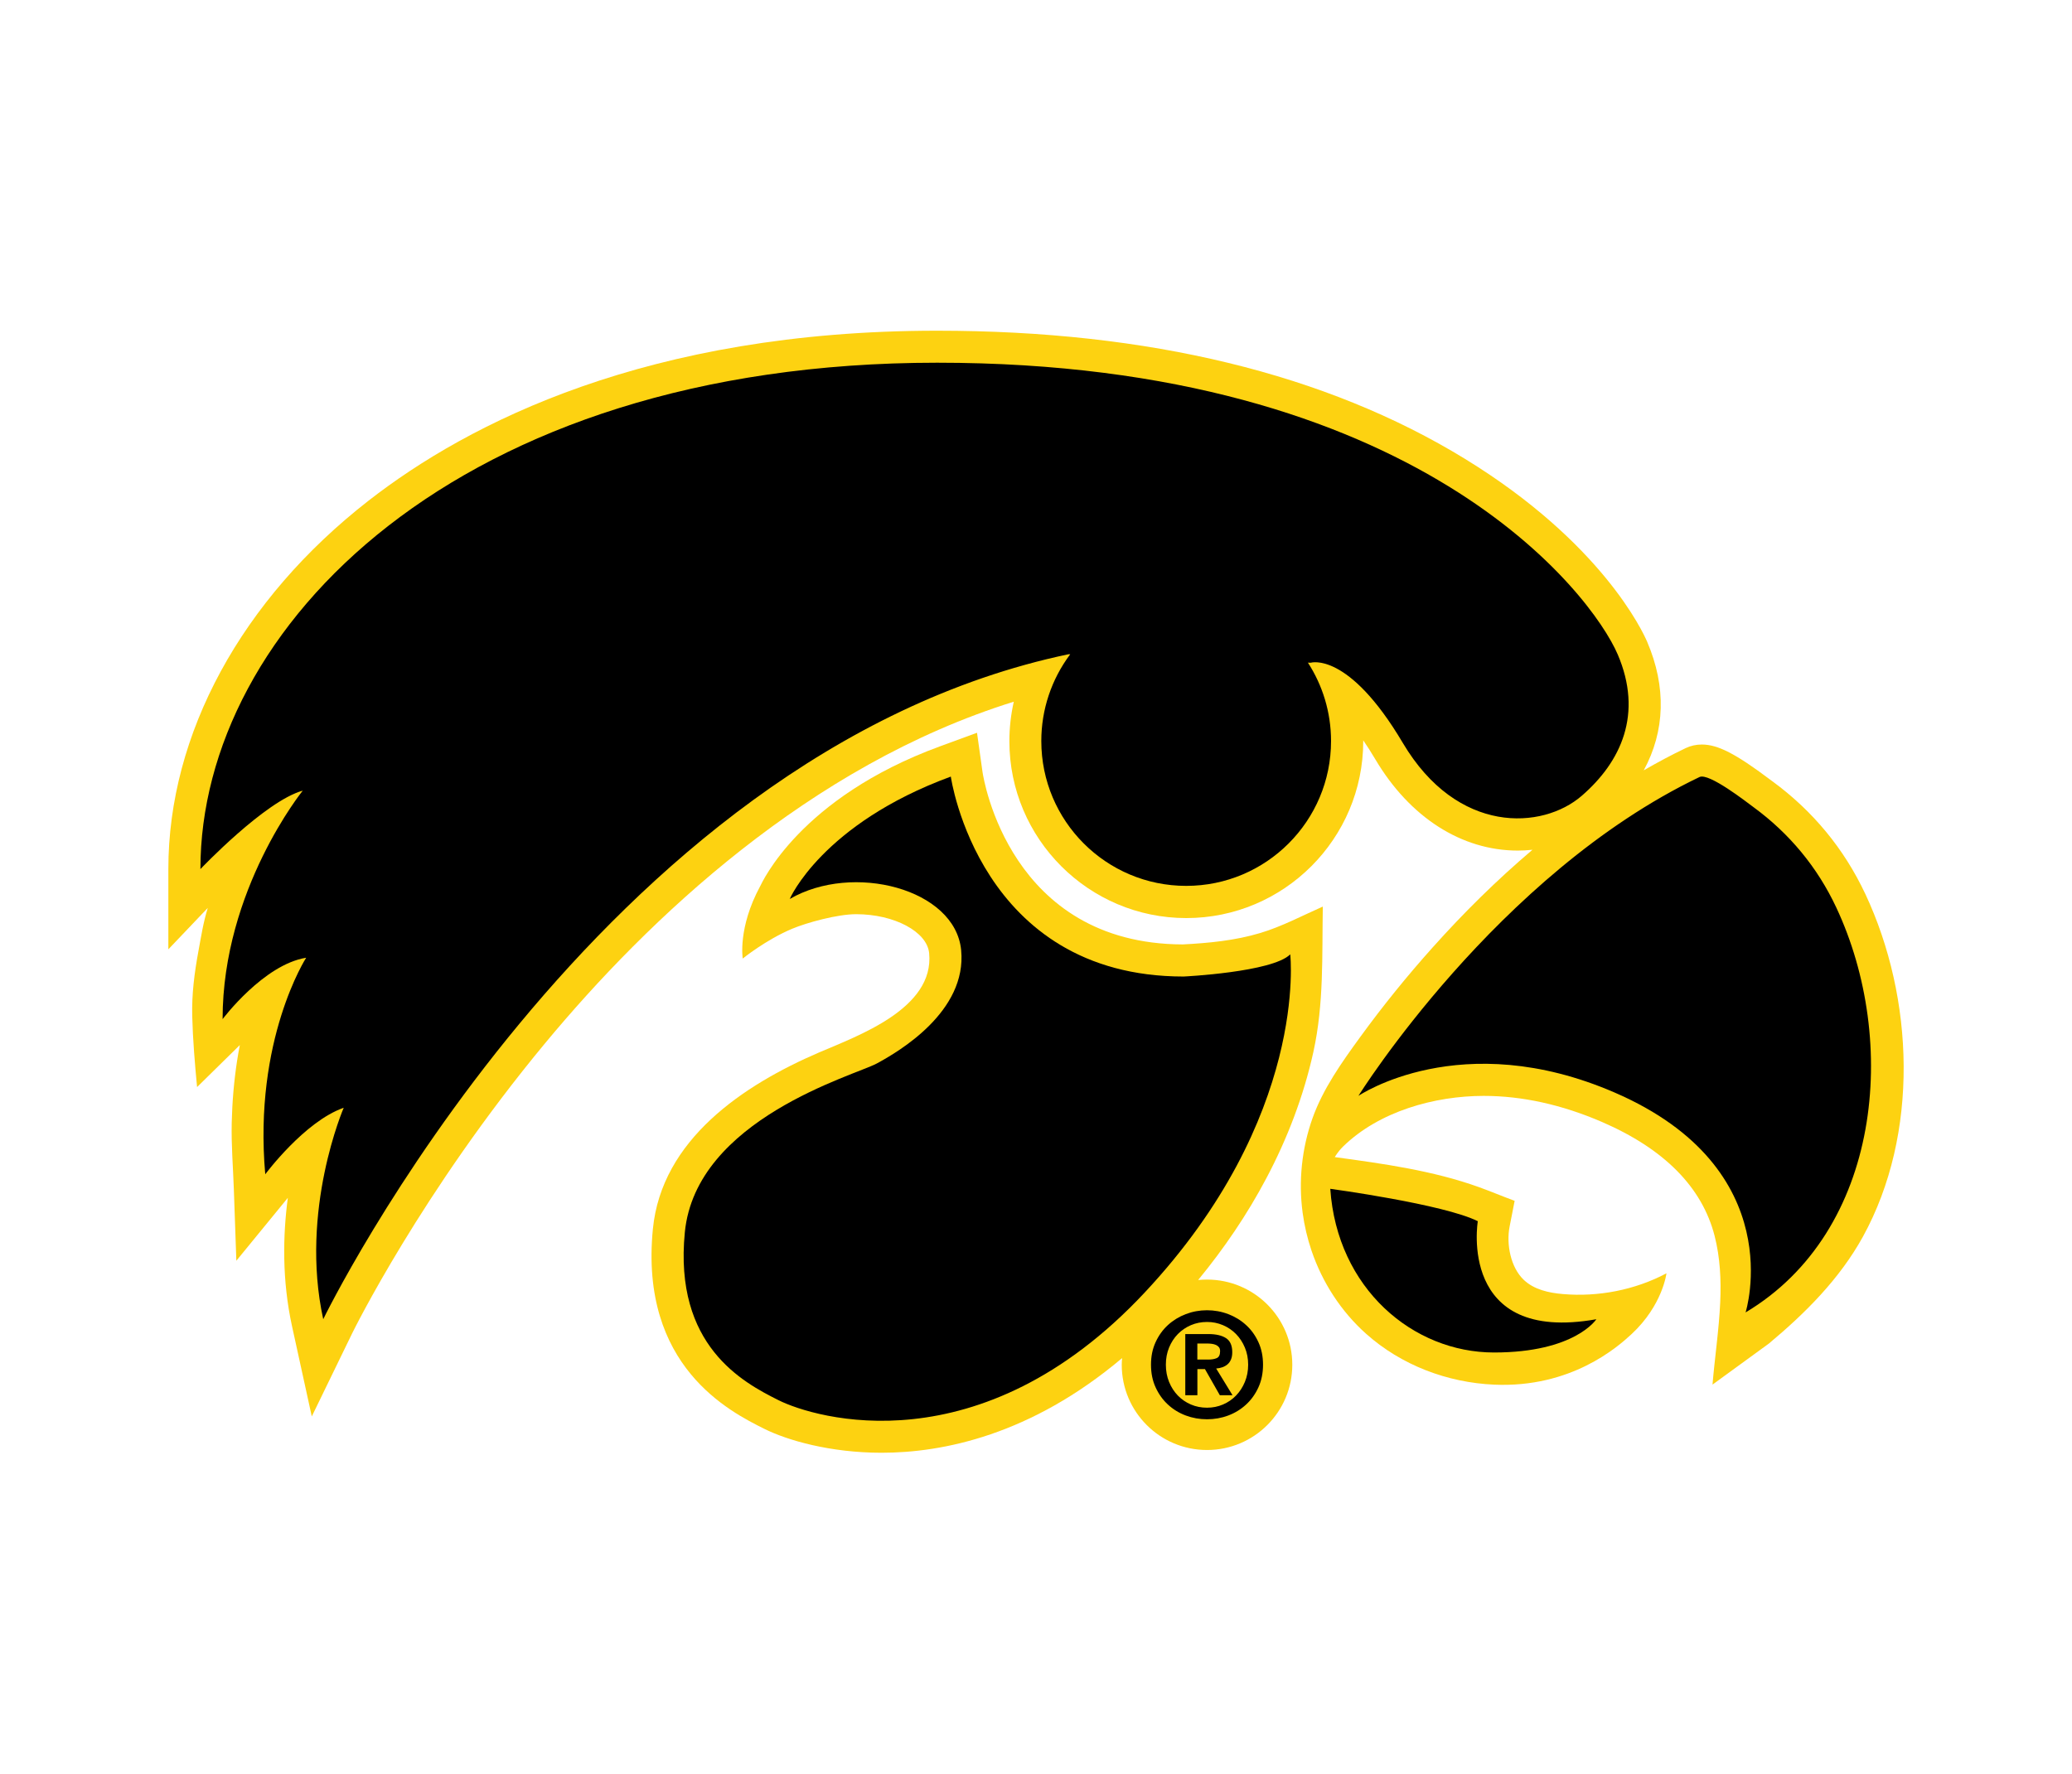 <svg xmlns="http://www.w3.org/2000/svg" width="160" height="137" viewBox="0 0 160 137" fill="none"><g clip-path="url(#clip0_2155_35836)"><path d="M93.205 98.834C92.975 98.834 92.748 98.848 92.521 98.868C94.526 96.427 96.311 93.806 97.786 91.011C99.413 87.937 100.668 84.659 101.418 81.258C102.24 77.527 102.081 73.823 102.147 70.024C100.562 70.725 98.99 71.564 97.326 72.063C95.386 72.647 93.351 72.843 91.336 72.947C77.986 72.909 75.951 60.168 75.871 59.635L75.445 56.599L72.567 57.654C61.748 61.626 58.846 68.183 58.702 68.448C56.958 71.67 57.354 74.04 57.354 74.04C57.354 74.04 59.132 72.592 61.174 71.736C62.309 71.261 64.665 70.612 66.109 70.612C69.056 70.612 71.587 71.959 71.749 73.621C72.165 77.905 66.254 79.999 63.245 81.293C57.399 83.807 51.088 88.022 50.415 94.934C49.376 105.543 56.381 109.044 59.015 110.361C60.803 111.255 64.122 112.211 68.073 112.211C72.808 112.211 79.599 110.846 86.649 104.9C86.635 105.069 86.621 105.241 86.621 105.413C86.621 109.051 89.568 111.998 93.206 111.998C96.845 111.998 99.791 109.051 99.791 105.413C99.791 101.775 96.845 98.835 93.206 98.835L93.205 98.834Z" fill="#FDD211"></path><path d="M144.037 69.044C142.404 65.565 139.99 62.635 136.86 60.344L136.678 60.21C134.027 58.215 132.648 57.507 131.417 57.507C130.973 57.507 130.55 57.6 130.165 57.786C129.065 58.312 127.985 58.89 126.929 59.502C128.577 56.472 128.69 53.061 127.191 49.564C126.864 48.8 123.686 41.913 113.123 35.441C102.408 28.873 88.694 25.544 72.37 25.544C50.018 25.544 36.163 32.676 28.474 38.66C18.64 46.315 13 56.692 13 67.132V73.326L16.044 70.128C15.693 71.273 15.542 72.277 15.325 73.453C15.015 75.124 14.799 76.799 14.844 78.501C14.888 80.265 15.05 82.212 15.218 83.965L18.52 80.719C18.441 81.128 18.368 81.537 18.306 81.947C18.065 83.522 17.931 85.117 17.894 86.712C17.853 88.453 18 90.175 18.059 91.912C18.12 93.734 18.186 95.556 18.251 97.379L22.226 92.521C21.841 95.423 21.772 98.872 22.549 102.431L24.076 109.405L27.195 102.985C27.247 102.878 32.529 92.105 42.095 80.575C50.032 71.011 62.498 59.114 78.285 54.199C78.061 55.19 77.944 56.211 77.944 57.25C77.944 64.784 84.072 70.912 91.606 70.912C99.141 70.912 105.269 64.784 105.269 57.25V57.181C105.568 57.617 105.881 58.105 106.204 58.652C108.859 63.13 112.865 65.699 117.202 65.699C117.583 65.699 117.961 65.675 118.336 65.637C115.596 67.962 113.034 70.492 110.64 73.168C108.654 75.383 106.782 77.698 105.032 80.104C103.619 82.047 102.161 84.096 101.349 86.38C100.524 88.708 100.26 91.229 100.59 93.68C100.724 94.671 100.954 95.65 101.274 96.596C102.106 99.052 103.557 101.297 105.493 103.024C108.21 105.448 111.762 106.792 115.383 106.951C121.308 107.209 124.887 104.069 125.985 103.051C128.395 100.813 128.684 98.35 128.684 98.35C126.266 99.637 123.406 100.19 120.682 99.953C119.599 99.86 118.467 99.612 117.676 98.866C116.645 97.896 116.307 96.098 116.572 94.74L116.961 92.752C116.036 92.411 115.128 92.027 114.203 91.693C110.661 90.417 106.793 89.88 103.072 89.375C103.072 89.375 103.309 88.952 103.711 88.56C106.497 85.837 110.782 84.647 114.574 84.647C117.542 84.647 120.613 85.325 123.701 86.659C128.508 88.739 131.435 91.697 132.401 95.455C132.835 97.147 132.91 98.867 132.835 100.589C132.739 102.715 132.415 104.847 132.24 106.947L136.587 103.781C139.417 101.422 142.065 98.77 143.856 95.52C148.217 87.584 147.821 77.106 144.039 69.046L144.037 69.044Z" fill="#FDD211"></path><path d="M124.914 50.537C122.941 45.925 109.508 28.016 72.37 28.016C35.232 28.016 15.476 48.56 15.476 67.129C15.476 67.129 20.479 61.861 23.378 61.07C23.378 61.07 17.189 68.708 17.189 78.718C17.189 78.718 20.349 74.502 23.643 73.976C23.643 73.976 19.561 80.296 20.483 90.702C20.483 90.702 23.512 86.62 26.542 85.564C26.542 85.564 23.117 93.466 24.96 101.895C24.96 101.895 46.163 58.171 82.511 50.533L82.642 50.537C81.191 52.47 80.407 54.822 80.41 57.239C80.41 63.415 85.417 68.425 91.597 68.425C97.776 68.425 102.783 63.418 102.783 57.239C102.783 55.008 102.126 52.927 100.998 51.183L101.212 51.19C101.212 51.19 104.111 50.268 108.323 57.38C112.539 64.491 119.121 64.096 122.15 61.461C125.18 58.834 126.892 55.144 124.915 50.536L124.914 50.537ZM104.897 84.646C104.897 84.646 115.564 67.524 131.238 60.017C131.963 59.67 134.9 61.974 135.402 62.342C138.181 64.378 140.341 66.985 141.798 70.097C146.627 80.392 145.303 95.093 134.794 101.372C134.794 101.372 138.315 90.285 124.674 84.384C112.8 79.246 104.898 84.645 104.898 84.645L104.897 84.646ZM102.724 91.823C102.724 91.823 111.483 93.009 114.116 94.326C114.116 94.326 112.535 103.807 123.27 101.898C123.27 101.898 121.623 104.467 115.368 104.467C109.113 104.467 103.25 99.529 102.724 91.823Z" fill="black"></path><path d="M73.422 59.983C73.422 59.983 75.595 75.427 91.4 75.427C91.4 75.427 98.247 75.097 99.632 73.715C99.632 73.715 101.08 86.29 88.374 99.856C75.668 113.422 62.889 109.536 60.124 108.154C57.359 106.772 52.026 103.938 52.883 95.183C53.739 86.424 65.987 83.069 67.7 82.147C69.413 81.224 74.681 78.13 74.22 73.388C73.76 68.646 65.857 66.603 60.985 69.437C60.978 69.433 63.481 63.636 73.423 59.983H73.422ZM89.234 103.673C89.471 103.154 89.787 102.713 90.186 102.349C90.585 101.984 91.046 101.702 91.565 101.503C92.088 101.303 92.635 101.204 93.205 101.204C93.776 101.204 94.323 101.303 94.846 101.503C95.368 101.702 95.829 101.984 96.224 102.349C96.624 102.713 96.94 103.154 97.177 103.673C97.414 104.192 97.531 104.77 97.531 105.409C97.531 106.049 97.414 106.637 97.177 107.156C96.94 107.675 96.624 108.119 96.224 108.487C95.825 108.855 95.365 109.137 94.846 109.333C94.323 109.529 93.776 109.625 93.205 109.625C92.635 109.625 92.088 109.529 91.565 109.333C91.043 109.137 90.582 108.855 90.186 108.487C89.787 108.119 89.471 107.675 89.234 107.156C88.996 106.637 88.88 106.056 88.88 105.409C88.88 104.763 88.996 104.192 89.234 103.673ZM90.276 106.74C90.441 107.146 90.668 107.496 90.953 107.792C91.239 108.088 91.576 108.318 91.961 108.484C92.346 108.649 92.762 108.731 93.206 108.731C93.649 108.731 94.052 108.649 94.44 108.484C94.826 108.318 95.162 108.088 95.448 107.792C95.734 107.496 95.96 107.146 96.129 106.74C96.297 106.334 96.383 105.891 96.383 105.409C96.383 104.928 96.297 104.488 96.129 104.086C95.96 103.683 95.733 103.336 95.448 103.043C95.163 102.751 94.826 102.521 94.44 102.356C94.05 102.19 93.63 102.106 93.206 102.109C92.762 102.109 92.346 102.191 91.961 102.356C91.576 102.521 91.239 102.752 90.953 103.043C90.668 103.335 90.441 103.683 90.276 104.086C90.111 104.488 90.028 104.928 90.028 105.409C90.028 105.891 90.111 106.334 90.276 106.74ZM93.309 103.043C93.903 103.043 94.358 103.15 94.677 103.36C94.997 103.569 95.155 103.931 95.155 104.443C95.155 104.66 95.124 104.845 95.059 105C94.994 105.154 94.908 105.278 94.794 105.378C94.681 105.474 94.55 105.55 94.399 105.605C94.248 105.657 94.086 105.691 93.914 105.705L95.176 107.768H94.196L93.047 105.749H92.463V107.768H91.528V103.043H93.309V103.043ZM93.295 105.014C93.567 105.014 93.787 104.976 93.959 104.9C94.13 104.825 94.216 104.646 94.216 104.361C94.216 104.233 94.185 104.13 94.127 104.058C94.065 103.983 93.99 103.924 93.896 103.883C93.803 103.841 93.697 103.814 93.58 103.797C93.463 103.783 93.353 103.773 93.246 103.773H92.459V105.01H93.294V105.014H93.295Z" fill="black"></path></g><defs><clipPath id="clip0_2155_35836"><rect width="134" height="86.667" fill="white" transform="translate(13 25.544)"></rect></clipPath></defs></svg>